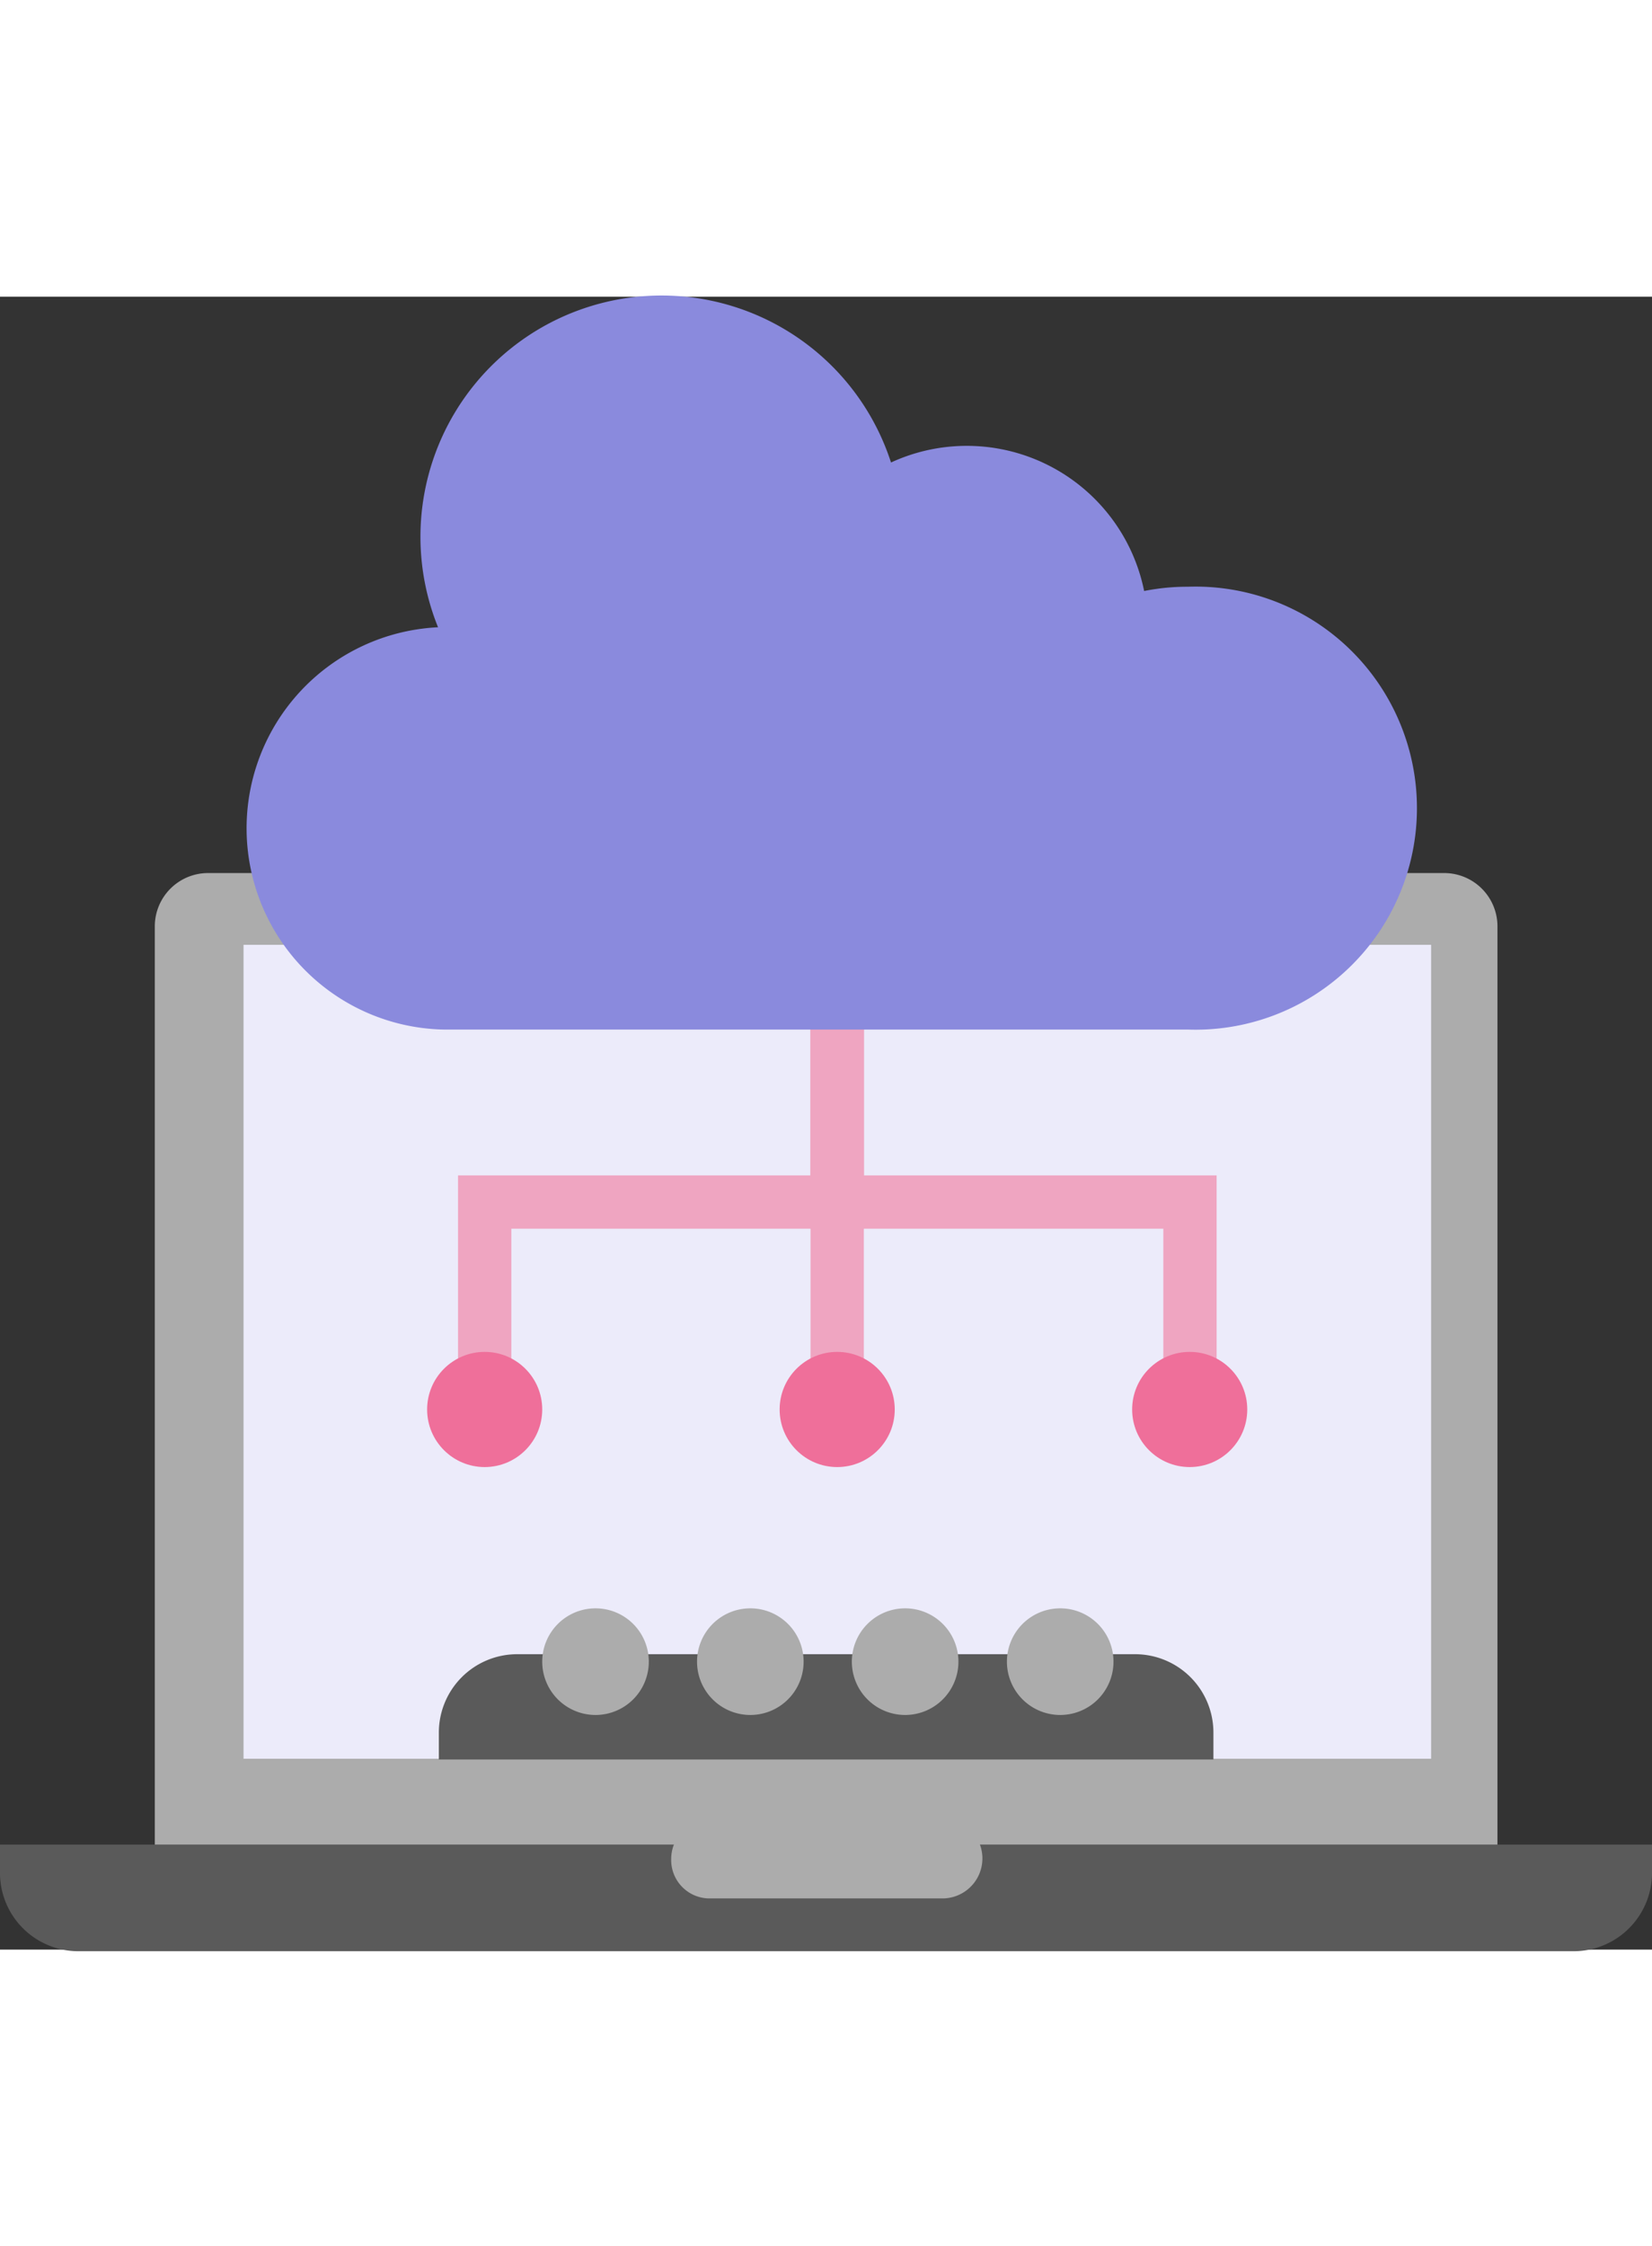 <svg xmlns:xlink="http://www.w3.org/1999/xlink" xmlns="http://www.w3.org/2000/svg" id="Layer_1" data-name="Layer 1" viewBox="0 0 62 62" width="78" height="106"><rect x="0" y="0" width="62" height="62" fill="#333333" stroke="none"/><defs><style>.cls-1{fill:#5a5a5a;}.cls-1,.cls-2,.cls-3,.cls-6{fill-rule:evenodd;}.cls-2,.cls-4{fill:#acacac;}.cls-3{fill:#ecebfa;}.cls-5,.cls-6{fill:none;stroke:#efa5c1;stroke-miterlimit:10;stroke-width:2px;}.cls-7{fill:#ef6f9a;}.cls-8{fill:#8a8add;}</style></defs><title>ecom-icons</title><g id="Icon_92x92_Gadget_1" data-name="Icon/92x92/Gadget/1"><g id="macbook"><path id="Path" class="cls-1" d="M62,58.06v1a2.94,2.94,0,0,1-2.91,3H2.91a2.94,2.94,0,0,1-2.91-3v-1Z"></path><path id="Path-2" data-name="Path" class="cls-2" d="M26.65,57.08h8.72a1.48,1.48,0,0,1,0,3H26.65a1.44,1.44,0,0,1-1.46-1.48,1.47,1.47,0,0,1,1.46-1.47Z"></path><path id="Path-3" data-name="Path" class="cls-2" d="M7.75,21.62H54.26a2,2,0,0,1,1.94,2V58.06H5.81V23.59A2,2,0,0,1,7.75,21.62Z"></path><path id="Path-4" data-name="Path" class="cls-3" d="M9.14,24.31H53.71V54.84H9.14Z"></path><path id="Path-5" data-name="Path" class="cls-1" d="M19.38,50.92H42.63a2.94,2.94,0,0,1,2.91,2.95v1H16.47v-1A2.94,2.94,0,0,1,19.38,50.92Z"></path><path id="Path-6" data-name="Path" class="cls-2" d="M22.29,49.2a2,2,0,1,1-1.94,2A2,2,0,0,1,22.29,49.2Z"></path><path id="Path-7" data-name="Path" class="cls-2" d="M28.1,49.2a2,2,0,1,1-1.94,2A2,2,0,0,1,28.1,49.2Z"></path><path id="Shape" class="cls-4" d="M33.91,49.2a2,2,0,1,1-1.94,2A2,2,0,0,1,33.91,49.2Zm5.82,0a2,2,0,1,1-1.94,2A2,2,0,0,1,39.73,49.2Z"></path></g></g><polyline class="cls-5" points="31.42 25.34 31.42 33.96 18.19 33.96 18.19 41.74"></polyline><line class="cls-5" x1="31.42" y1="41.74" x2="31.42" y2="24.31"></line><polyline class="cls-6" points="31.42 24.77 31.42 33.96 44.66 33.96 44.66 41.74"></polyline><circle class="cls-7" cx="31.42" cy="41.74" r="2.16"></circle><circle class="cls-7" cx="18.19" cy="41.74" r="2.16"></circle><circle class="cls-7" cx="44.65" cy="41.74" r="2.16"></circle><path class="cls-8" d="M44.58,10.88a8.21,8.21,0,0,0-1.64.16,6.79,6.79,0,0,0-9.5-4.82,9.05,9.05,0,1,0-17,6.18,7.55,7.55,0,0,0,.23,15.09H44.58a8.31,8.31,0,1,0,0-16.61Z"></path></svg>